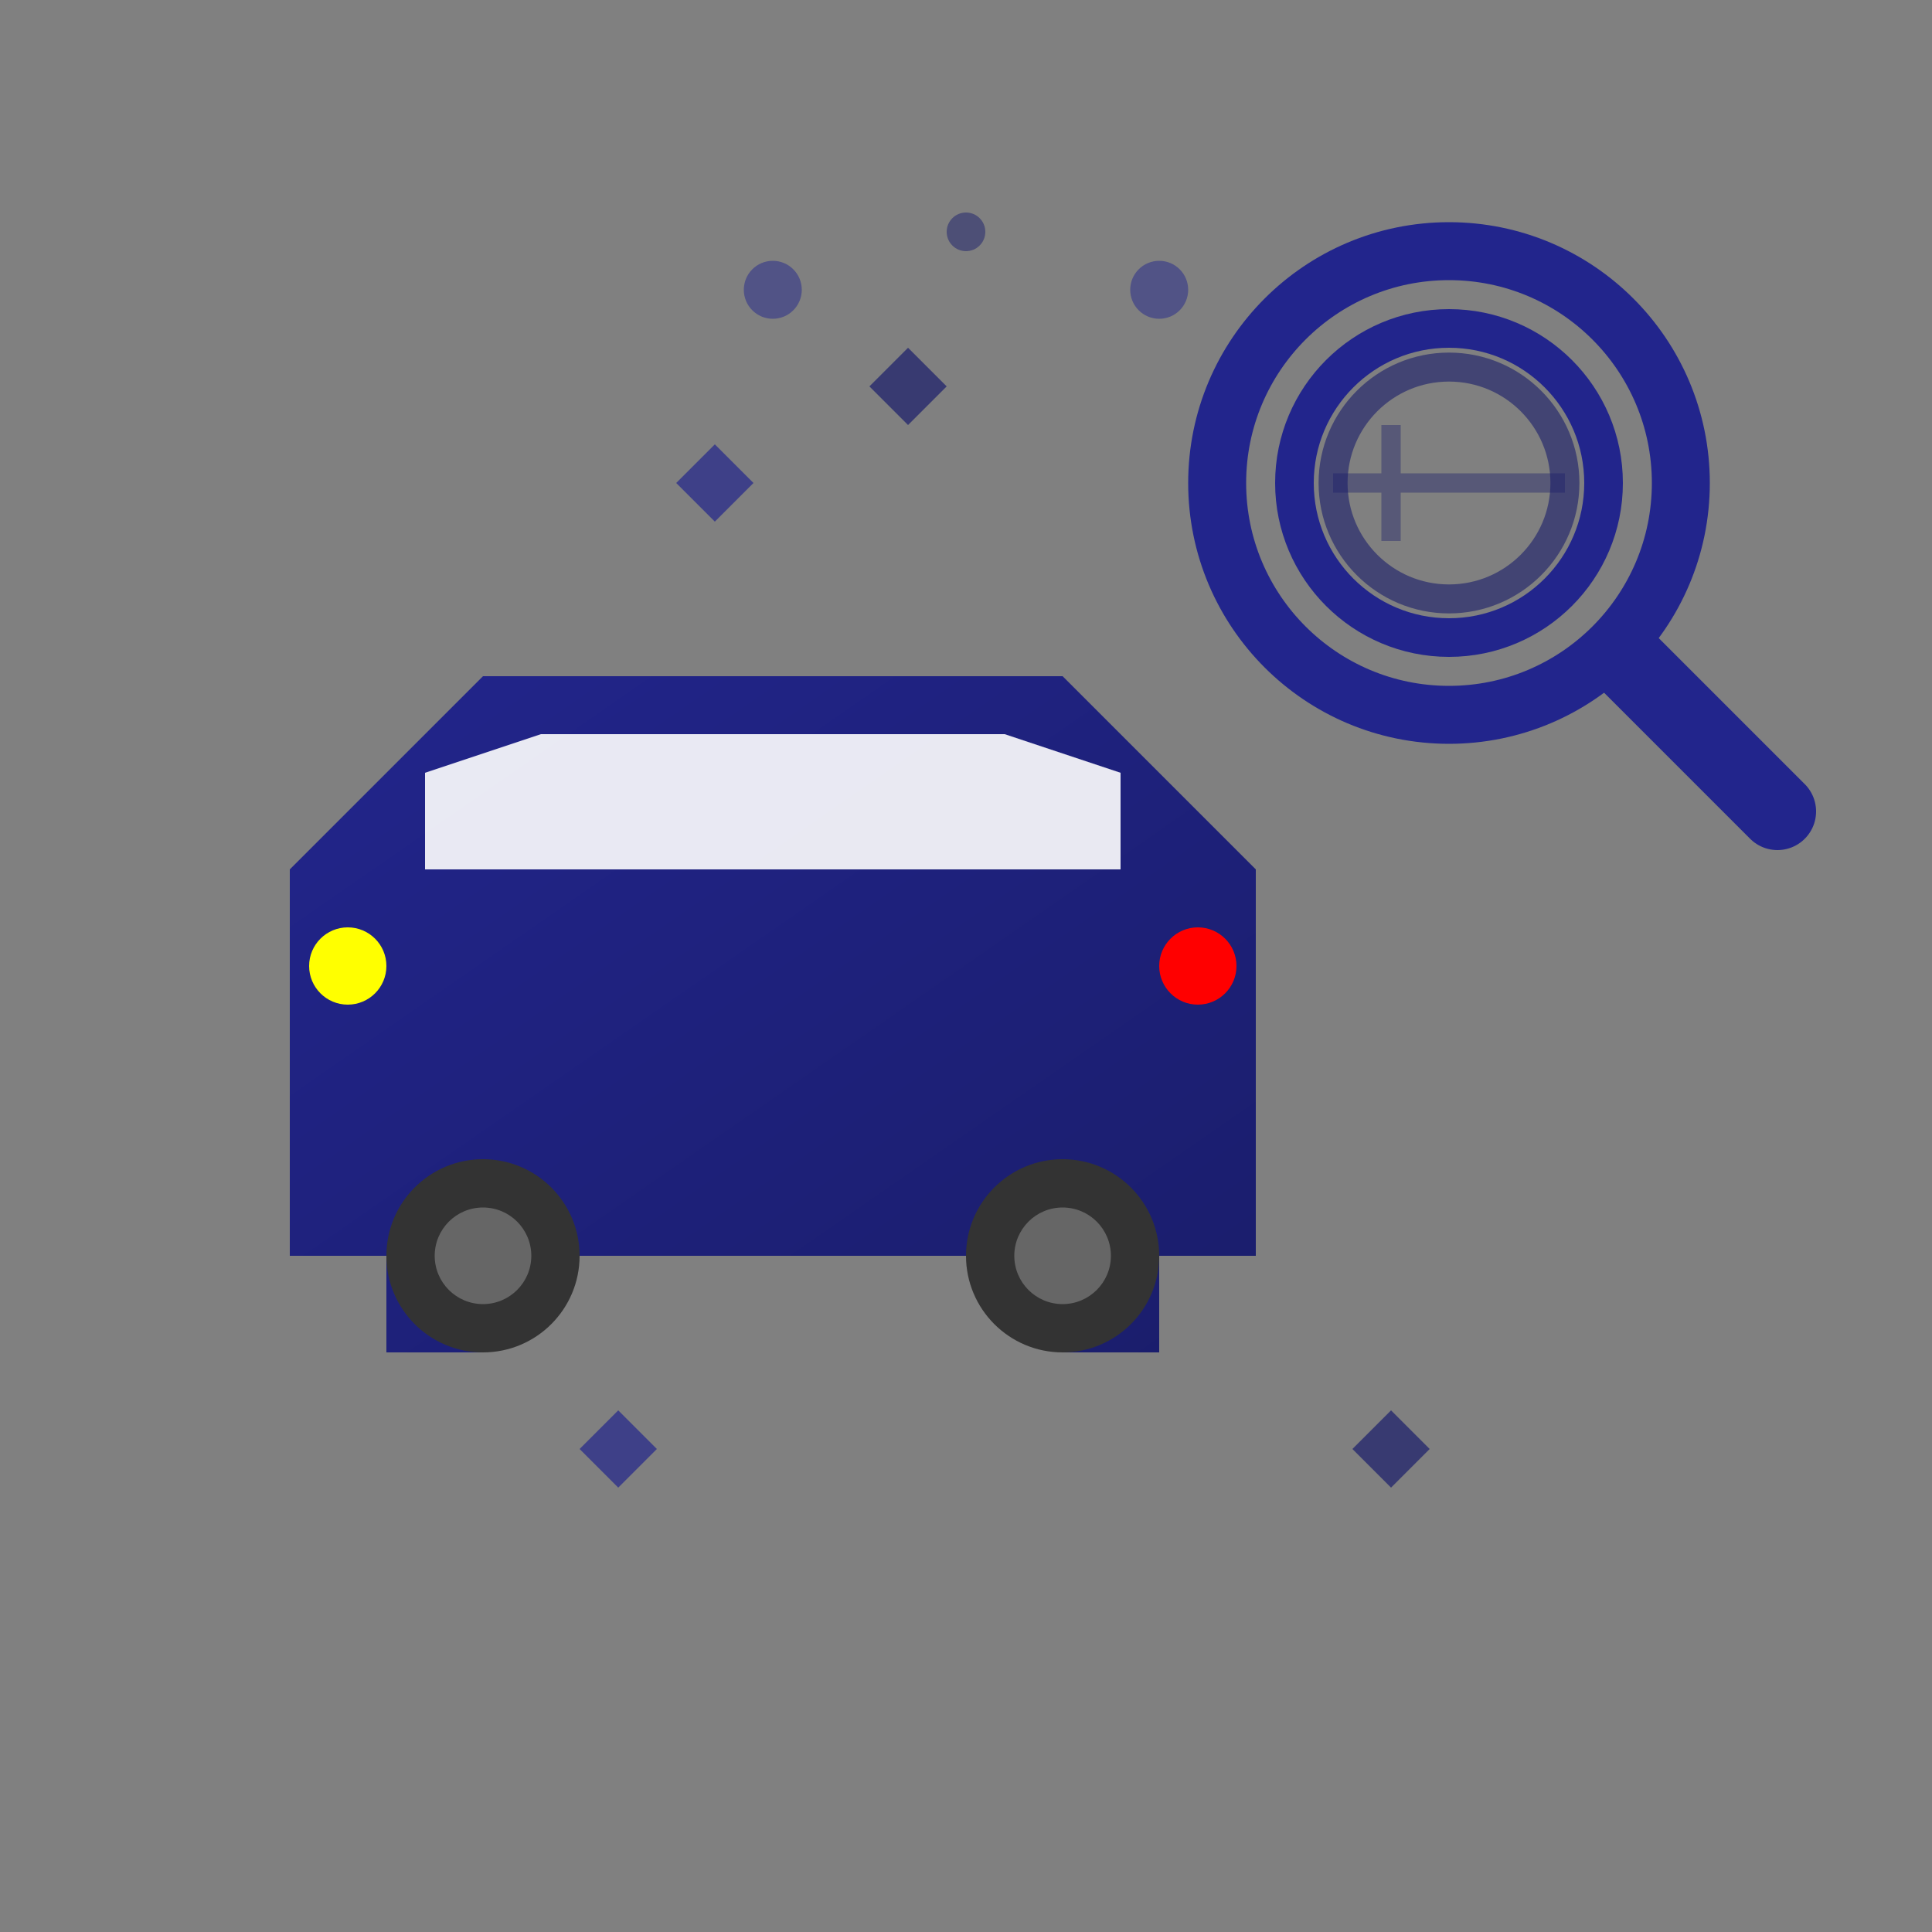 <svg xmlns="http://www.w3.org/2000/svg" viewBox="0 0 100 100" width="100" height="100">
    <rect x="0" y="0" width="100" height="100" fill="#808080" stroke="none"/>
    <defs>
        <linearGradient id="carSearchGradient" x1="0%" y1="0%" x2="100%" y2="100%">
            <stop offset="0%" style="stop-color:#22258c;stop-opacity:1" />
            <stop offset="100%" style="stop-color:#1a1d6b;stop-opacity:1" />
        </linearGradient>
    </defs>
    
    <!-- Car body -->
    <path d="M15 55 L15 65 L20 65 L20 70 L25 70 L25 65 L55 65 L55 70 L60 70 L60 65 L65 65 L65 55 L65 45 L60 40 L55 35 L25 35 L20 40 L15 45 Z" fill="url(#carSearchGradient)"/>
    
    <!-- Car windows -->
    <path d="M22 40 L22 45 L58 45 L58 40 L52 38 L28 38 Z" fill="#ffffff" opacity="0.9"/>
    
    <!-- Car wheels -->
    <circle cx="25" cy="65" r="5" fill="#333333"/>
    <circle cx="55" cy="65" r="5" fill="#333333"/>
    <circle cx="25" cy="65" r="2.5" fill="#666666"/>
    <circle cx="55" cy="65" r="2.5" fill="#666666"/>
    
    <!-- Car headlights -->
    <circle cx="18" cy="50" r="2" fill="#ffff00"/>
    <circle cx="62" cy="50" r="2" fill="#ff0000"/>
    
    <!-- Magnifying glass -->
    <circle cx="75" cy="25" r="12" fill="none" stroke="#22258c" stroke-width="3"/>
    <circle cx="75" cy="25" r="8" fill="none" stroke="#22258c" stroke-width="2"/>
    <line x1="84" y1="34" x2="92" y2="42" stroke="#22258c" stroke-width="4" stroke-linecap="round"/>
    
    <!-- Search elements inside magnifying glass -->
    <circle cx="75" cy="25" r="6" fill="none" stroke="#1a1d6b" stroke-width="1.5" opacity="0.6"/>
    <path d="M72 22 L72 28 M69 25 L81 25" stroke="#1a1d6b" stroke-width="1" opacity="0.4"/>
    
    <!-- Sparkle effects -->
    <g opacity="0.7">
        <path d="M35 25 L37 23 L39 25 L37 27 Z" fill="#22258c"/>
        <path d="M45 20 L47 18 L49 20 L47 22 Z" fill="#1a1d6b"/>
        <path d="M30 75 L32 73 L34 75 L32 77 Z" fill="#22258c"/>
        <path d="M70 75 L72 73 L74 75 L72 77 Z" fill="#1a1d6b"/>
    </g>
    
    <!-- Additional search indicators -->
    <g opacity="0.5">
        <circle cx="40" cy="15" r="1.5" fill="#22258c"/>
        <circle cx="50" cy="12" r="1" fill="#1a1d6b"/>
        <circle cx="60" cy="15" r="1.5" fill="#22258c"/>
    </g>
</svg>
